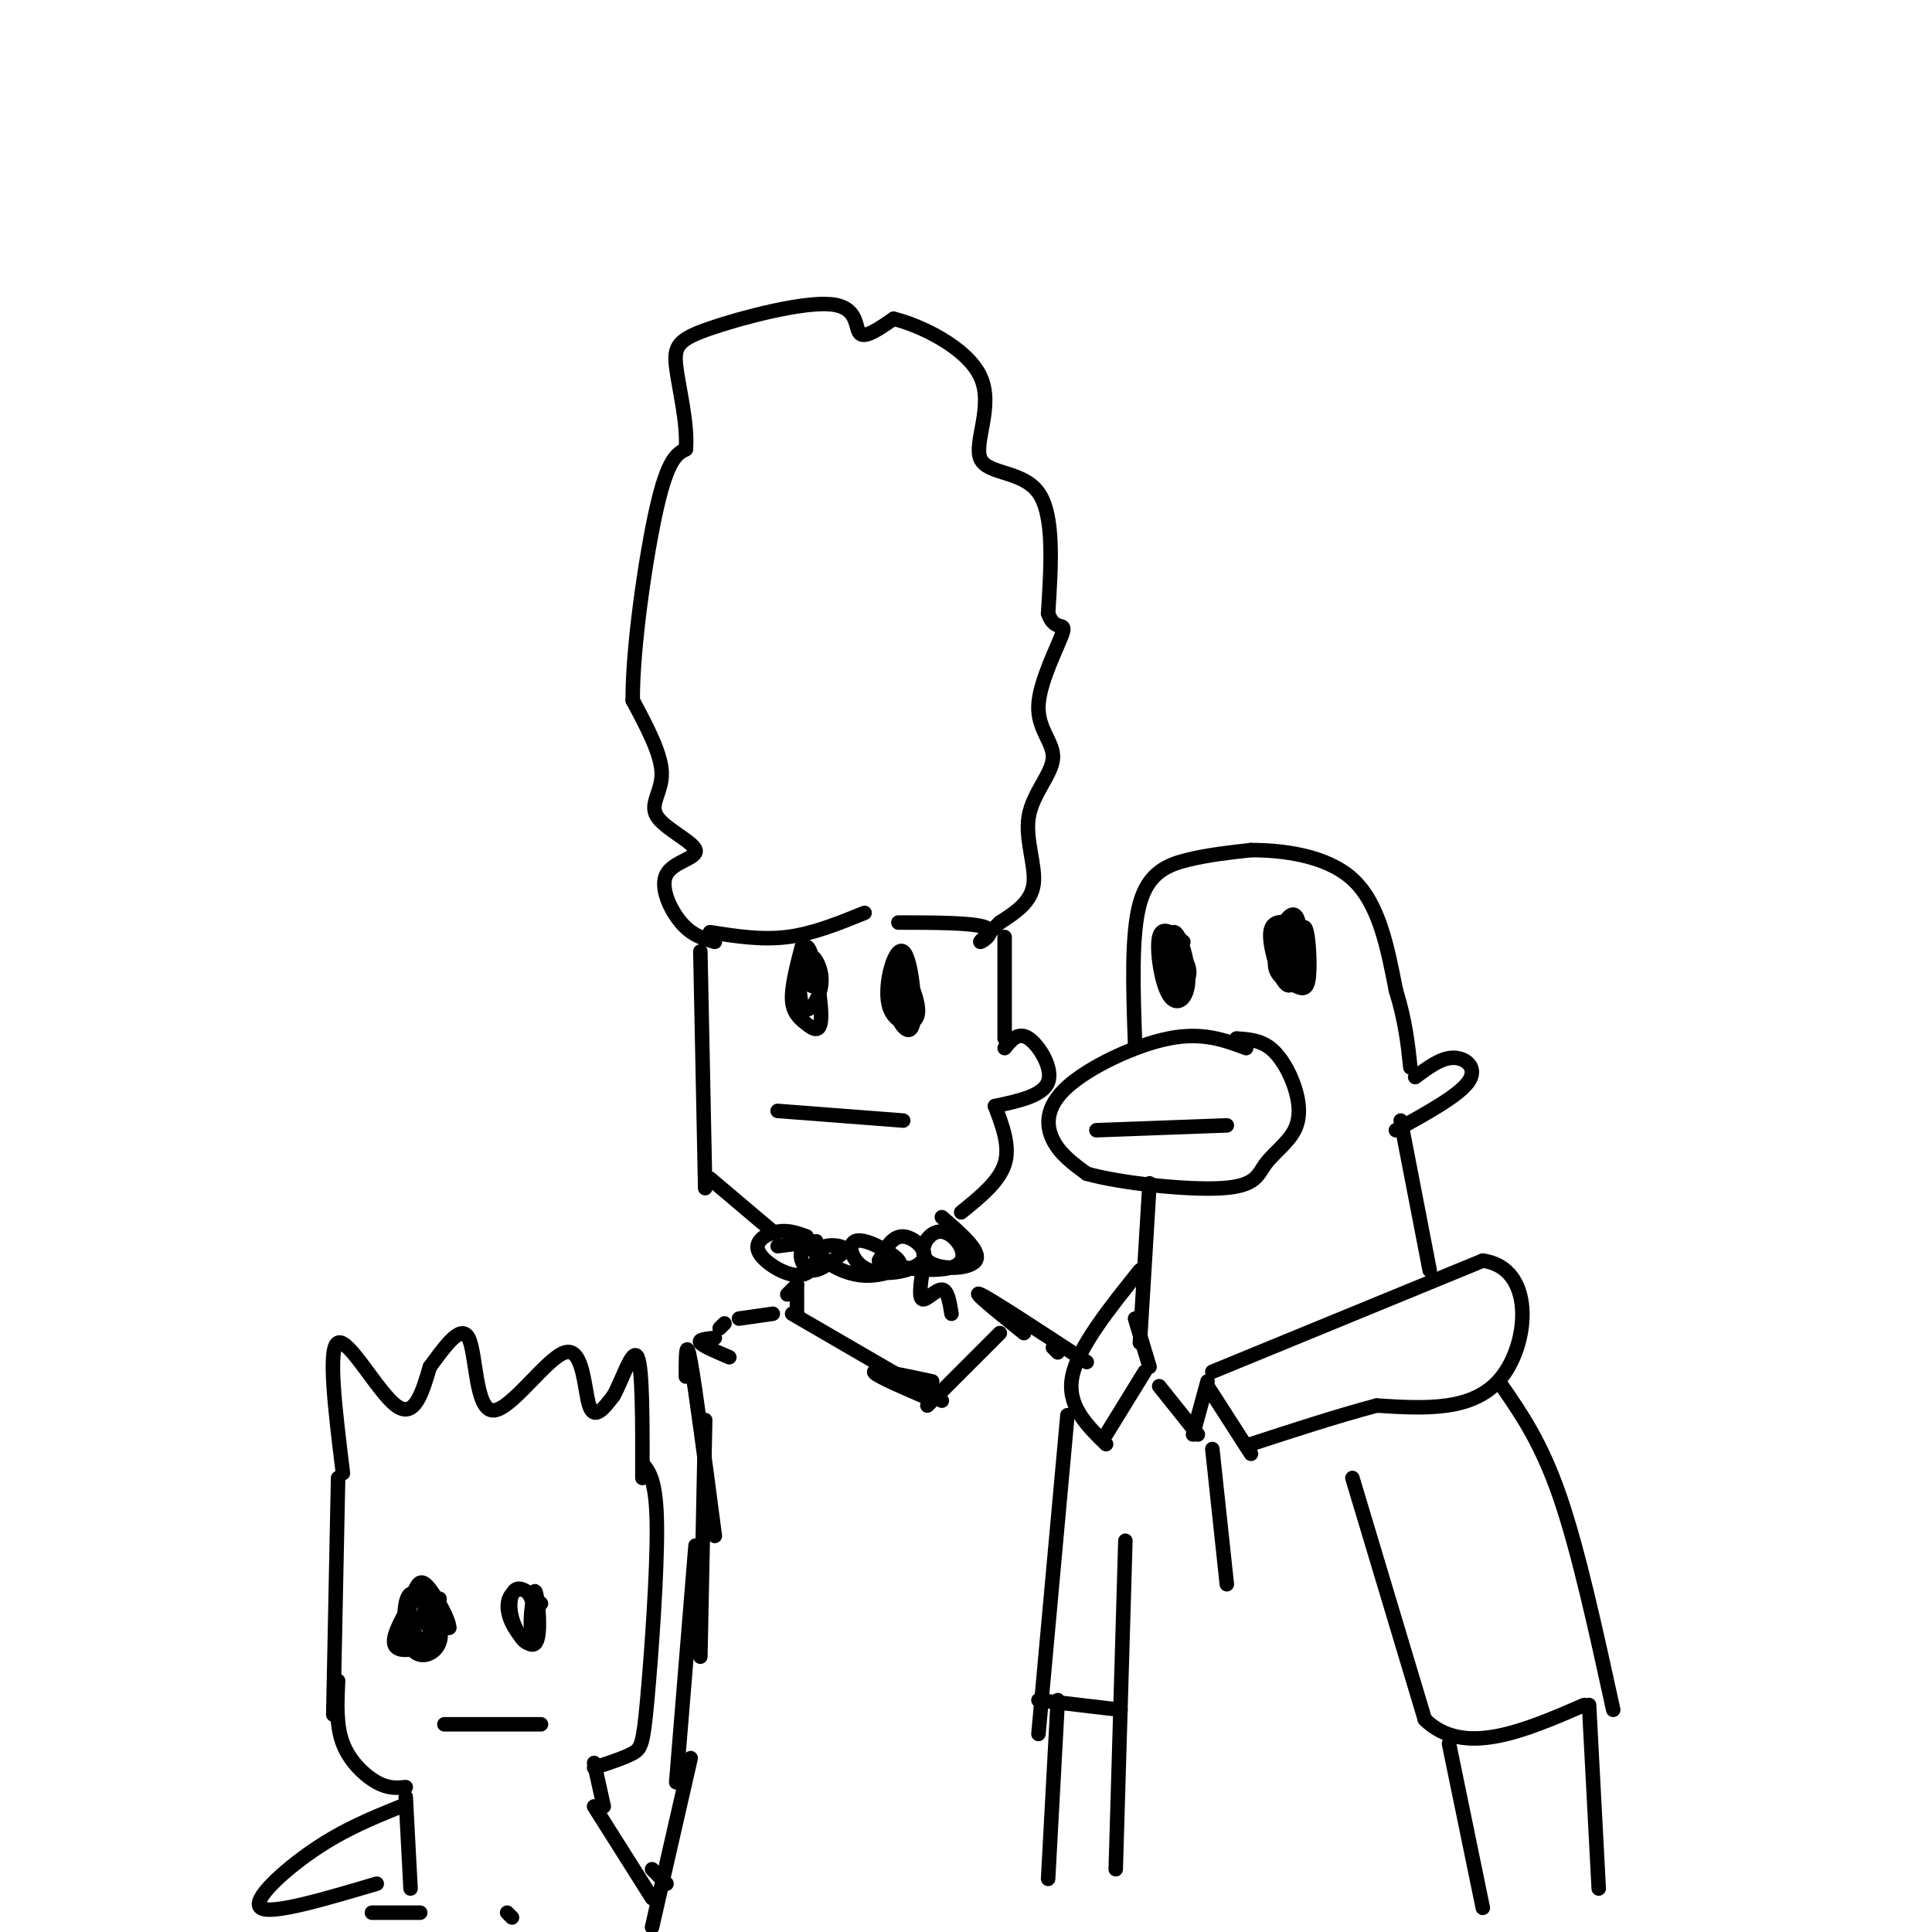 <svg viewBox='0 0 400 400' version='1.1' xmlns='http://www.w3.org/2000/svg' xmlns:xlink='http://www.w3.org/1999/xlink'><g fill='none' stroke='rgb(0,0,0)' stroke-width='3' stroke-linecap='round' stroke-linejoin='round'><path d='M267,191c-2.063,-0.206 -4.126,-0.411 -4,3c0.126,3.411 2.439,10.440 4,10c1.561,-0.440 2.368,-8.347 2,-12c-0.368,-3.653 -1.911,-3.051 -3,-1c-1.089,2.051 -1.725,5.550 -1,8c0.725,2.450 2.811,3.852 4,4c1.189,0.148 1.483,-0.958 1,-3c-0.483,-2.042 -1.741,-5.021 -3,-8'/><path d='M267,192c-0.200,0.889 0.800,7.111 1,8c0.200,0.889 -0.400,-3.556 -1,-8'/><path d='M245,195c-2.198,-1.771 -4.395,-3.541 -5,-1c-0.605,2.541 0.383,9.394 2,12c1.617,2.606 3.862,0.965 4,-3c0.138,-3.965 -1.830,-10.253 -3,-10c-1.170,0.253 -1.540,7.047 -1,10c0.540,2.953 1.992,2.064 3,1c1.008,-1.064 1.574,-2.304 1,-4c-0.574,-1.696 -2.287,-3.848 -4,-6'/><path d='M242,194c-0.095,1.690 1.667,8.917 2,9c0.333,0.083 -0.762,-6.976 -1,-9c-0.238,-2.024 0.381,0.988 1,4'/><path d='M267,191c-1.627,3.394 -3.254,6.789 -3,9c0.254,2.211 2.388,3.239 4,4c1.612,0.761 2.700,1.256 3,-2c0.300,-3.256 -0.188,-10.261 -1,-10c-0.812,0.261 -1.946,7.789 -2,9c-0.054,1.211 0.973,-3.894 2,-9'/><path d='M270,192c0.000,-0.333 -1.000,3.333 -2,7'/><path d='M258,217c-4.518,-1.690 -9.036,-3.381 -16,-2c-6.964,1.381 -16.375,5.833 -21,10c-4.625,4.167 -4.464,8.048 -3,11c1.464,2.952 4.232,4.976 7,7'/><path d='M225,243c6.972,1.982 20.902,3.439 28,3c7.098,-0.439 7.363,-2.772 9,-5c1.637,-2.228 4.645,-4.350 6,-7c1.355,-2.650 1.057,-5.829 0,-9c-1.057,-3.171 -2.873,-6.335 -5,-8c-2.127,-1.665 -4.563,-1.833 -7,-2'/><path d='M235,216c-0.400,-11.289 -0.800,-22.578 1,-29c1.800,-6.422 5.800,-7.978 10,-9c4.200,-1.022 8.600,-1.511 13,-2'/><path d='M259,176c6.289,0.000 15.511,1.000 21,6c5.489,5.000 7.244,14.000 9,23'/><path d='M289,205c2.000,6.500 2.500,11.250 3,16'/><path d='M293,223c2.711,-2.022 5.422,-4.044 8,-4c2.578,0.044 5.022,2.156 3,5c-2.022,2.844 -8.511,6.422 -15,10'/><path d='M290,232c0.000,0.000 6.000,31.000 6,31'/><path d='M238,245c0.000,0.000 -2.000,33.000 -2,33'/><path d='M227,234c0.000,0.000 27.000,-1.000 27,-1'/><path d='M251,284c0.000,0.000 56.000,-23.000 56,-23'/><path d='M307,261c10.756,1.489 9.644,16.711 4,24c-5.644,7.289 -15.822,6.644 -26,6'/><path d='M285,291c-8.667,2.333 -17.333,5.167 -26,8'/><path d='M250,287c0.000,0.000 9.000,14.000 9,14'/><path d='M250,286c0.000,0.000 -3.000,11.000 -3,11'/><path d='M248,297c0.000,0.000 -8.000,-10.000 -8,-10'/><path d='M237,284c0.000,0.000 -8.000,13.000 -8,13'/><path d='M238,283c0.000,0.000 -3.000,-10.000 -3,-10'/><path d='M236,263c-6.417,8.000 -12.833,16.000 -14,22c-1.167,6.000 2.917,10.000 7,14'/><path d='M311,287c4.083,5.917 8.167,11.833 12,23c3.833,11.167 7.417,27.583 11,44'/><path d='M280,306c0.000,0.000 15.000,50.000 15,50'/><path d='M295,356c8.000,7.833 20.500,2.417 33,-3'/><path d='M300,361c0.000,0.000 7.000,34.000 7,34'/><path d='M329,353c0.000,0.000 2.000,38.000 2,38'/><path d='M221,293c0.000,0.000 -6.000,66.000 -6,66'/><path d='M215,352c0.000,0.000 17.000,2.000 17,2'/><path d='M233,319c0.000,0.000 -2.000,68.000 -2,68'/><path d='M251,300c0.000,0.000 3.000,28.000 3,28'/><path d='M219,352c0.000,0.000 -2.000,37.000 -2,37'/><path d='M166,196c-1.074,4.163 -2.149,8.327 -2,11c0.149,2.673 1.521,3.856 3,5c1.479,1.144 3.065,2.249 3,-2c-0.065,-4.249 -1.780,-13.851 -3,-14c-1.220,-0.149 -1.946,9.156 -1,12c0.946,2.844 3.562,-0.773 4,-4c0.438,-3.227 -1.304,-6.065 -2,-6c-0.696,0.065 -0.348,3.032 0,6'/><path d='M168,204c0.333,0.667 1.167,-0.667 2,-2'/><path d='M187,199c-1.319,2.817 -2.638,5.635 -2,9c0.638,3.365 3.235,7.278 4,4c0.765,-3.278 -0.300,-13.746 -2,-15c-1.700,-1.254 -4.033,6.705 -3,11c1.033,4.295 5.432,4.926 6,2c0.568,-2.926 -2.695,-9.407 -4,-11c-1.305,-1.593 -0.653,1.704 0,5'/><path d='M186,204c0.714,3.417 2.500,9.458 3,8c0.500,-1.458 -0.286,-10.417 -1,-12c-0.714,-1.583 -1.357,4.208 -2,10'/><path d='M161,230c0.000,0.000 26.000,2.000 26,2'/><path d='M208,217c1.422,-1.733 2.844,-3.467 5,-2c2.156,1.467 5.044,6.133 4,9c-1.044,2.867 -6.022,3.933 -11,5'/><path d='M208,215c0.000,0.000 0.000,-21.000 0,-21'/><path d='M145,197c0.000,0.000 1.000,49.000 1,49'/><path d='M206,229c1.583,4.167 3.167,8.333 2,12c-1.167,3.667 -5.083,6.833 -9,10'/><path d='M147,244c0.000,0.000 13.000,11.000 13,11'/><path d='M148,195c-2.367,-0.666 -4.734,-1.332 -7,-4c-2.266,-2.668 -4.430,-7.339 -3,-10c1.430,-2.661 6.456,-3.311 6,-5c-0.456,-1.689 -6.392,-4.416 -8,-7c-1.608,-2.584 1.112,-5.024 1,-9c-0.112,-3.976 -3.056,-9.488 -6,-15'/><path d='M131,145c-0.089,-10.689 2.689,-29.911 5,-40c2.311,-10.089 4.156,-11.044 6,-12'/><path d='M142,93c0.437,-5.331 -1.471,-12.658 -2,-17c-0.529,-4.342 0.322,-5.700 7,-8c6.678,-2.300 19.182,-5.542 25,-5c5.818,0.542 4.948,4.869 6,6c1.052,1.131 4.026,-0.935 7,-3'/><path d='M185,66c5.344,1.255 15.206,5.893 18,12c2.794,6.107 -1.478,13.683 0,17c1.478,3.317 8.708,2.376 12,7c3.292,4.624 2.646,14.812 2,25'/><path d='M217,127c1.366,4.004 3.780,1.514 3,4c-0.780,2.486 -4.753,9.948 -5,15c-0.247,5.052 3.233,7.694 3,11c-0.233,3.306 -4.178,7.275 -5,12c-0.822,4.725 1.479,10.207 1,14c-0.479,3.793 -3.740,5.896 -7,8'/><path d='M207,191c-2.262,2.310 -4.417,4.083 -4,4c0.417,-0.083 3.405,-2.024 1,-3c-2.405,-0.976 -10.202,-0.988 -18,-1'/><path d='M179,189c-5.333,2.167 -10.667,4.333 -16,5c-5.333,0.667 -10.667,-0.167 -16,-1'/><path d='M161,258c0.000,0.000 8.000,-1.000 8,-1'/><path d='M167,256c-1.880,-0.696 -3.759,-1.393 -6,-1c-2.241,0.393 -4.843,1.874 -4,4c0.843,2.126 5.132,4.896 8,5c2.868,0.104 4.315,-2.457 4,-4c-0.315,-1.543 -2.393,-2.069 -3,-1c-0.607,1.069 0.255,3.734 2,4c1.745,0.266 4.372,-1.867 7,-4'/><path d='M175,259c0.263,-0.976 -2.580,-1.417 -4,-1c-1.420,0.417 -1.416,1.692 0,3c1.416,1.308 4.243,2.651 7,3c2.757,0.349 5.445,-0.294 7,-1c1.555,-0.706 1.978,-1.476 0,-3c-1.978,-1.524 -6.356,-3.803 -8,-3c-1.644,0.803 -0.554,4.690 3,6c3.554,1.310 9.572,0.045 11,-2c1.428,-2.045 -1.735,-4.870 -4,-5c-2.265,-0.130 -3.633,2.435 -5,5'/><path d='M182,261c2.935,1.515 12.773,2.801 16,1c3.227,-1.801 -0.156,-6.689 -3,-7c-2.844,-0.311 -5.150,3.955 -3,6c2.150,2.045 8.757,1.870 10,0c1.243,-1.870 -2.879,-5.435 -7,-9'/><path d='M165,266c0.000,0.000 0.000,6.000 0,6'/><path d='M165,266c0.000,0.000 -2.000,2.000 -2,2'/><path d='M191,263c-0.400,2.867 -0.800,5.733 0,6c0.800,0.267 2.800,-2.067 4,-2c1.200,0.067 1.600,2.533 2,5'/><path d='M160,272c0.000,0.000 -7.000,1.000 -7,1'/><path d='M150,274c0.000,0.000 -1.000,1.000 -1,1'/><path d='M148,277c-1.750,0.167 -3.500,0.333 -3,1c0.500,0.667 3.250,1.833 6,3'/><path d='M164,272c0.000,0.000 31.000,18.000 31,18'/><path d='M191,289c-5.167,-2.250 -10.333,-4.500 -10,-5c0.333,-0.500 6.167,0.750 12,2'/><path d='M207,276c0.000,0.000 -15.000,15.000 -15,15'/><path d='M142,285c0.000,-4.250 0.000,-8.500 1,-3c1.000,5.500 3.000,20.750 5,36'/><path d='M146,294c0.000,0.000 -1.000,49.000 -1,49'/><path d='M144,320c0.000,0.000 -4.000,49.000 -4,49'/><path d='M212,276c-5.583,-4.500 -11.167,-9.000 -9,-8c2.167,1.000 12.083,7.500 22,14'/><path d='M218,279c0.000,0.000 1.000,1.000 1,1'/><path d='M143,364c0.000,0.000 -8.000,35.000 -8,35'/><path d='M71,305c-1.600,-13.022 -3.200,-26.044 -1,-27c2.200,-0.956 8.200,10.156 12,13c3.800,2.844 5.400,-2.578 7,-8'/><path d='M89,283c2.818,-3.750 6.363,-9.126 8,-6c1.637,3.126 1.367,14.756 5,15c3.633,0.244 11.171,-10.896 15,-12c3.829,-1.104 3.951,7.827 5,11c1.049,3.173 3.024,0.586 5,-2'/><path d='M127,289c1.844,-3.200 3.956,-10.200 5,-8c1.044,2.200 1.022,13.600 1,25'/><path d='M70,306c0.000,0.000 -1.000,49.000 -1,49'/><path d='M133,303c1.452,1.732 2.905,3.464 3,13c0.095,9.536 -1.167,26.875 -2,36c-0.833,9.125 -1.238,10.036 -3,11c-1.762,0.964 -4.881,1.982 -8,3'/><path d='M70,348c-0.222,4.622 -0.444,9.244 1,13c1.444,3.756 4.556,6.644 7,8c2.444,1.356 4.222,1.178 6,1'/><path d='M85,332c-2.168,3.814 -4.336,7.627 -3,9c1.336,1.373 6.177,0.304 7,-3c0.823,-3.304 -2.372,-8.843 -4,-8c-1.628,0.843 -1.690,8.068 0,11c1.690,2.932 5.134,1.569 6,-1c0.866,-2.569 -0.844,-6.346 -2,-7c-1.156,-0.654 -1.759,1.813 -1,3c0.759,1.187 2.879,1.093 5,1'/><path d='M93,337c0.018,-1.568 -2.437,-5.989 -4,-8c-1.563,-2.011 -2.233,-1.611 -3,0c-0.767,1.611 -1.629,4.434 -1,7c0.629,2.566 2.751,4.876 4,4c1.249,-0.876 1.624,-4.938 2,-9'/><path d='M112,332c-1.887,-1.727 -3.773,-3.454 -5,-3c-1.227,0.454 -1.794,3.090 -1,6c0.794,2.910 2.949,6.094 4,5c1.051,-1.094 0.997,-6.466 0,-9c-0.997,-2.534 -2.936,-2.229 -4,-1c-1.064,1.229 -1.254,3.381 0,6c1.254,2.619 3.953,5.705 5,4c1.047,-1.705 0.442,-8.201 0,-10c-0.442,-1.799 -0.721,1.101 -1,4'/><path d='M110,334c-0.167,1.667 -0.083,3.833 0,6'/><path d='M92,357c0.000,0.000 20.000,0.000 20,0'/><path d='M84,372c0.000,0.000 1.000,19.000 1,19'/><path d='M123,365c0.000,0.000 2.000,9.000 2,9'/><path d='M83,374c-5.844,2.356 -11.689,4.711 -18,9c-6.311,4.289 -13.089,10.511 -11,12c2.089,1.489 13.044,-1.756 24,-5'/><path d='M123,374c0.000,0.000 12.000,19.000 12,19'/><path d='M135,387c0.000,0.000 3.000,3.000 3,3'/><path d='M77,396c0.000,0.000 10.000,0.000 10,0'/><path d='M105,396c0.000,0.000 1.000,1.000 1,1'/></g>
</svg>
